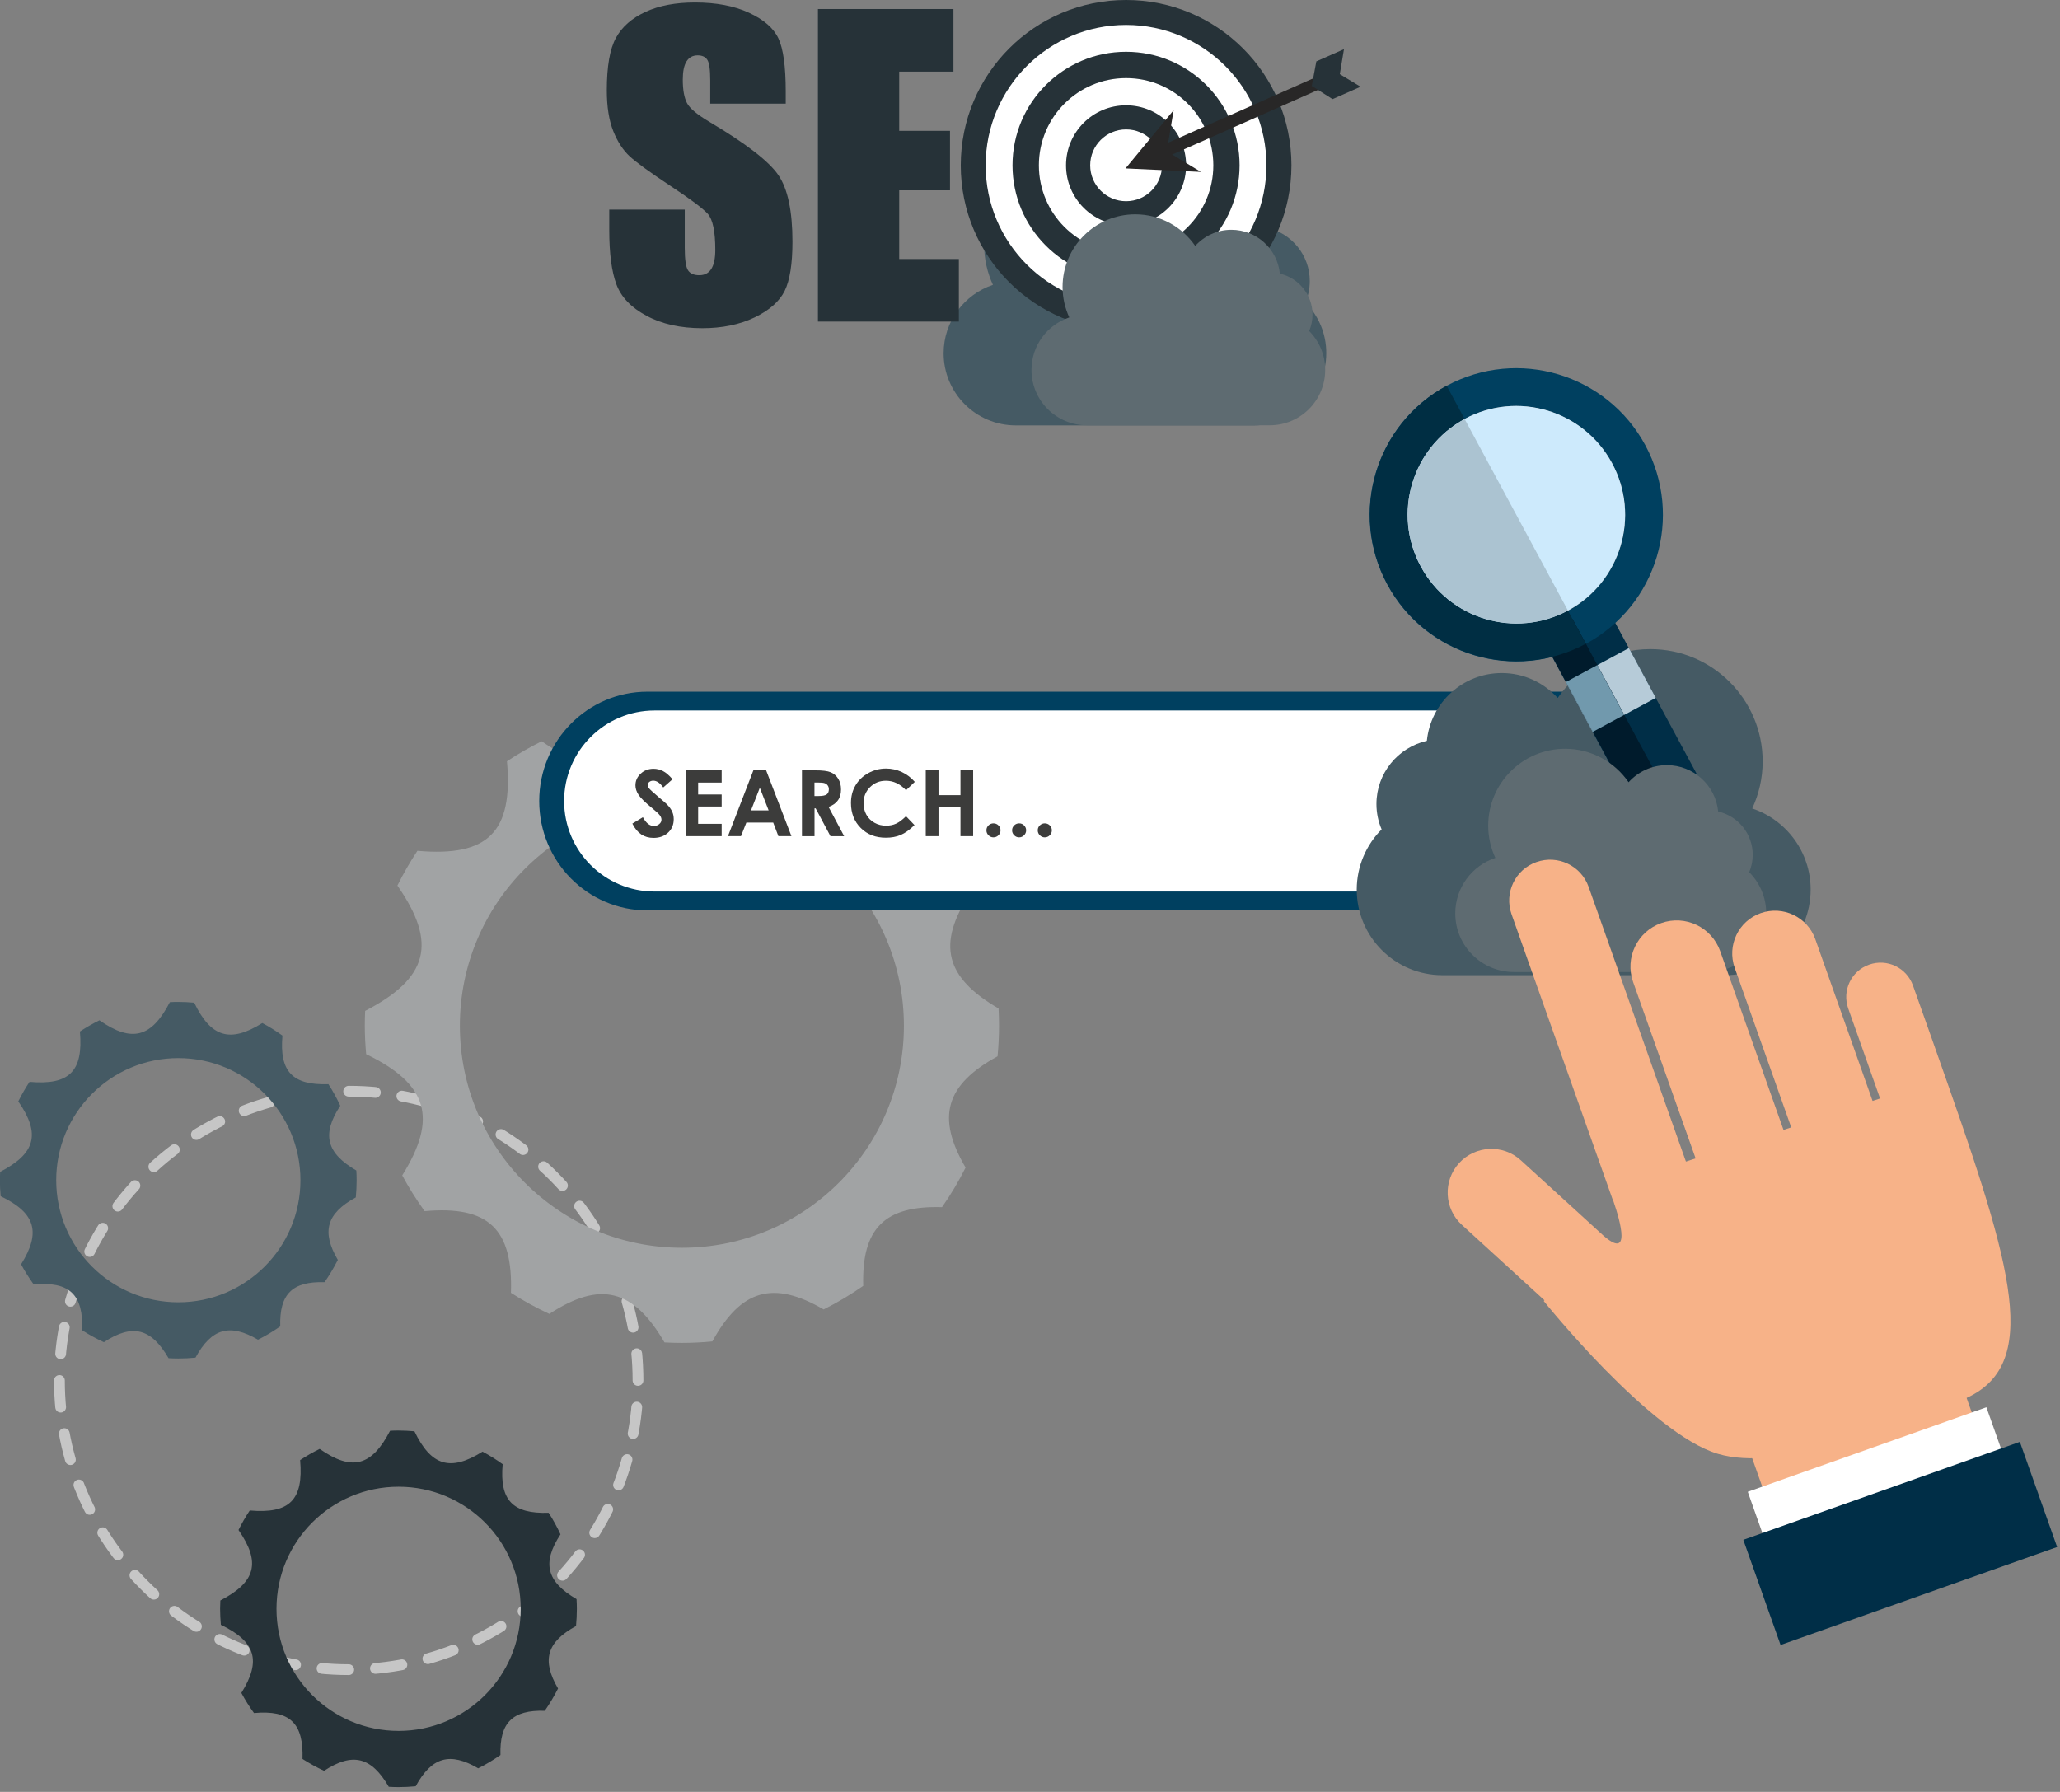 <svg width="346" height="301" viewBox="0 0 346 301" fill="none" xmlns="http://www.w3.org/2000/svg">
<rect x="0" y="0" width="346" height="301" fill="#808080" stroke="none"/>
<g clip-path="url(#clip0_24_7950)">
<path d="M9.98 231.89C9.98 258.72 31.73 280.47 58.571 280.47C85.41 280.47 107.16 258.72 107.16 231.89C107.16 205.06 85.41 183.3 58.571 183.3C31.741 183.3 9.98 205.06 9.98 231.89Z" stroke="#C6C6C6" stroke-width="1.809" stroke-linecap="round" stroke-linejoin="round" stroke-dasharray="4.49 4.49"/>
<path d="M67.559 197.44C68.68 199.53 69.939 201.53 71.32 203.45C82.07 202.49 86.169 206.45 85.82 217.17C87.879 218.49 90.029 219.67 92.269 220.71C100.85 215.09 106.41 216.56 111.61 225.5C112.58 225.55 113.55 225.58 114.53 225.58C116.26 225.58 117.97 225.49 119.65 225.33C124.44 216.59 129.87 215.02 138.34 219.96C140.66 218.8 142.88 217.47 144.99 216C144.71 206.35 148.57 202.49 158.22 202.78C159.7 200.67 161.02 198.45 162.18 196.13C157.23 187.66 158.8 182.23 167.55 177.44C167.71 175.75 167.8 174.04 167.8 172.32C167.8 171.34 167.77 170.37 167.72 169.4C158.77 164.2 157.3 158.64 162.93 150.05C161.9 147.81 160.72 145.66 159.4 143.6C148.67 143.95 144.7 139.84 145.67 129.09C143.76 127.71 141.76 126.45 139.67 125.33C130.06 131.34 124.32 129.65 119.32 119.26C117.75 119.12 116.15 119.04 114.54 119.04C113.7 119.04 112.87 119.06 112.04 119.1C106.55 129.69 100.69 131.28 90.99 124.52C88.969 125.52 87.019 126.64 85.15 127.88C86.2 139.77 81.999 143.97 70.109 142.92C68.87 144.79 67.749 146.74 66.749 148.76C73.51 158.47 71.919 164.32 61.33 169.81C61.289 170.64 61.27 171.47 61.27 172.3C61.27 173.91 61.359 175.51 61.499 177.08C71.87 182.09 73.559 187.83 67.559 197.44ZM77.24 172.31C77.24 151.71 93.93 135.02 114.53 135.02C135.13 135.02 151.82 151.71 151.82 172.31C151.82 192.9 135.12 209.6 114.53 209.6C93.939 209.6 77.24 192.9 77.24 172.31Z" fill="#A1A3A4"/>
<path d="M3.54 212.38C4.17 213.56 4.88 214.68 5.66 215.76C11.7 215.22 14.001 217.45 13.81 223.47C14.97 224.21 16.18 224.88 17.441 225.46C22.261 222.3 25.39 223.12 28.311 228.15C28.851 228.18 29.401 228.2 29.951 228.2C30.921 228.2 31.881 228.15 32.831 228.06C35.52 223.14 38.571 222.26 43.331 225.04C44.641 224.39 45.88 223.64 47.071 222.81C46.91 217.39 49.081 215.22 54.511 215.38C55.34 214.19 56.081 212.94 56.74 211.64C53.961 206.88 54.84 203.83 59.761 201.14C59.85 200.19 59.901 199.23 59.901 198.26C59.901 197.71 59.88 197.16 59.85 196.62C54.821 193.69 53.99 190.57 57.151 185.74C56.571 184.48 55.91 183.27 55.16 182.12C49.13 182.32 46.901 180.01 47.441 173.96C46.37 173.18 45.24 172.48 44.06 171.85C38.66 175.23 35.431 174.27 32.62 168.43C31.741 168.35 30.84 168.3 29.93 168.3C29.46 168.3 28.991 168.31 28.53 168.34C25.441 174.29 22.151 175.19 16.701 171.39C15.56 171.95 14.47 172.58 13.421 173.27C14.011 179.96 11.65 182.32 4.96 181.73C4.26 182.78 3.63 183.88 3.07 185.01C6.86 190.47 5.97 193.76 0.02 196.85C0 197.31 -0.02 197.78 -0.02 198.25C-0.02 199.16 0.03 200.05 0.11 200.94C5.96 203.75 6.92 206.98 3.54 212.38ZM9.44 198.25C9.44 186.92 18.62 177.74 29.951 177.74C41.281 177.74 50.461 186.92 50.461 198.25C50.461 209.58 41.281 218.76 29.951 218.76C18.62 218.76 9.44 209.58 9.44 198.25Z" fill="#455A64"/>
<path d="M40.539 284.38C41.169 285.56 41.879 286.68 42.659 287.76C48.699 287.22 50.999 289.45 50.809 295.47C51.969 296.21 53.179 296.88 54.429 297.46C59.249 294.3 62.379 295.13 65.299 300.15C65.839 300.18 66.389 300.2 66.939 300.2C67.909 300.2 68.869 300.15 69.819 300.06C72.509 295.14 75.559 294.26 80.319 297.04C81.629 296.39 82.869 295.64 84.059 294.81C83.899 289.39 86.069 287.22 91.499 287.38C92.329 286.19 93.069 284.94 93.729 283.64C90.949 278.88 91.829 275.83 96.749 273.14C96.839 272.19 96.889 271.23 96.889 270.26C96.889 269.71 96.869 269.16 96.839 268.62C91.809 265.69 90.979 262.57 94.139 257.74C93.559 256.48 92.899 255.27 92.149 254.12C86.119 254.32 83.889 252.01 84.429 245.96C83.359 245.18 82.229 244.48 81.049 243.85C75.649 247.23 72.419 246.27 69.609 240.43C68.729 240.35 67.829 240.3 66.919 240.3C66.449 240.3 65.979 240.31 65.519 240.34C62.429 246.29 59.139 247.19 53.689 243.39C52.549 243.95 51.459 244.58 50.409 245.27C50.999 251.96 48.639 254.32 41.949 253.73C41.249 254.78 40.619 255.88 40.059 257.01C43.849 262.47 42.959 265.76 37.009 268.85C36.989 269.31 36.969 269.78 36.969 270.25C36.969 271.16 37.019 272.05 37.099 272.94C42.959 275.75 43.919 278.98 40.539 284.38ZM46.439 270.25C46.439 258.92 55.619 249.74 66.949 249.74C78.279 249.74 87.459 258.92 87.459 270.25C87.459 281.58 78.279 290.76 66.949 290.76C55.619 290.76 46.439 281.58 46.439 270.25Z" fill="#263238"/>
<path d="M282.12 134.56C282.12 144.71 273.98 152.93 263.95 152.93H108.74C98.7 152.93 90.57 144.71 90.57 134.56C90.57 124.41 98.71 116.19 108.74 116.19H263.95C273.98 116.19 282.12 124.41 282.12 134.56Z" fill="#004060"/>
<path d="M278.63 134.56C278.63 142.96 271.82 149.76 263.42 149.76H109.95C101.55 149.76 94.75 142.95 94.75 134.56C94.75 126.16 101.56 119.35 109.95 119.35H263.43C271.83 119.35 278.63 126.16 278.63 134.56Z" fill="white"/>
<path d="M112.961 130.9L111.401 132.28C110.851 131.52 110.301 131.14 109.731 131.14C109.451 131.14 109.231 131.21 109.051 131.36C108.871 131.51 108.791 131.67 108.791 131.86C108.791 132.05 108.851 132.22 108.981 132.39C109.151 132.61 109.671 133.08 110.521 133.81C111.321 134.48 111.811 134.91 111.981 135.08C112.411 135.51 112.711 135.92 112.891 136.32C113.071 136.71 113.161 137.14 113.161 137.61C113.161 138.52 112.851 139.27 112.221 139.86C111.591 140.45 110.771 140.75 109.771 140.75C108.981 140.75 108.301 140.56 107.711 140.17C107.131 139.78 106.621 139.18 106.211 138.35L107.981 137.28C108.511 138.26 109.121 138.75 109.821 138.75C110.181 138.75 110.491 138.64 110.731 138.43C110.981 138.22 111.101 137.98 111.101 137.7C111.101 137.45 111.011 137.2 110.821 136.95C110.631 136.7 110.221 136.32 109.591 135.8C108.381 134.82 107.611 134.06 107.261 133.53C106.911 133 106.731 132.46 106.731 131.93C106.731 131.16 107.021 130.51 107.611 129.96C108.191 129.41 108.921 129.14 109.771 129.14C110.321 129.14 110.851 129.27 111.351 129.52C111.831 129.76 112.371 130.22 112.961 130.9Z" fill="#3C3C3B"/>
<path d="M115.172 129.4H121.212V131.46H117.262V133.46H121.212V135.48H117.262V138.39H121.212V140.46H115.172V129.4Z" fill="#3C3C3B"/>
<path d="M126.54 129.4H128.68L132.93 140.46H130.74L129.87 138.18H125.36L124.46 140.46H122.27L126.54 129.4ZM127.62 132.33L126.14 136.13H129.1L127.62 132.33Z" fill="#3C3C3B"/>
<path d="M134.699 129.4H136.929C138.149 129.4 139.019 129.51 139.539 129.73C140.059 129.95 140.479 130.31 140.789 130.82C141.109 131.33 141.259 131.93 141.259 132.62C141.259 133.35 141.089 133.96 140.739 134.44C140.389 134.93 139.869 135.3 139.169 135.55L141.789 140.47H139.489L136.999 135.79H136.809V140.47H134.699V129.4ZM136.799 133.72H137.459C138.129 133.72 138.589 133.63 138.839 133.46C139.089 133.28 139.219 132.99 139.219 132.58C139.219 132.34 139.159 132.13 139.029 131.95C138.909 131.77 138.739 131.64 138.529 131.57C138.319 131.49 137.939 131.45 137.379 131.45H136.799V133.72Z" fill="#3C3C3B"/>
<path d="M153.65 131.34L152.18 132.74C151.18 131.68 150.05 131.15 148.8 131.15C147.74 131.15 146.85 131.51 146.13 132.23C145.41 132.95 145.04 133.84 145.04 134.9C145.04 135.64 145.2 136.29 145.52 136.86C145.84 137.43 146.29 137.88 146.88 138.21C147.47 138.54 148.12 138.7 148.83 138.7C149.44 138.7 150 138.59 150.5 138.36C151.01 138.13 151.56 137.72 152.17 137.11L153.6 138.6C152.78 139.4 152.01 139.95 151.28 140.26C150.55 140.57 149.72 140.72 148.79 140.72C147.07 140.72 145.66 140.18 144.57 139.08C143.48 137.99 142.93 136.59 142.93 134.89C142.93 133.79 143.18 132.81 143.68 131.95C144.18 131.09 144.89 130.4 145.82 129.88C146.75 129.36 147.75 129.1 148.82 129.1C149.73 129.1 150.61 129.29 151.46 129.68C152.31 130.08 153.04 130.63 153.65 131.34Z" fill="#3C3C3B"/>
<path d="M155.492 129.4H157.632V133.57H161.322V129.4H163.452V140.46H161.322V135.61H157.632V140.46H155.492V129.4Z" fill="#3C3C3B"/>
<path d="M166.86 138.31C167.19 138.31 167.46 138.42 167.7 138.65C167.93 138.88 168.05 139.15 168.05 139.48C168.05 139.81 167.93 140.08 167.7 140.31C167.47 140.54 167.19 140.66 166.86 140.66C166.53 140.66 166.26 140.54 166.03 140.31C165.8 140.08 165.68 139.8 165.68 139.48C165.68 139.15 165.8 138.88 166.03 138.65C166.26 138.43 166.54 138.31 166.86 138.31Z" fill="#3C3C3B"/>
<path d="M171.172 138.31C171.502 138.31 171.772 138.42 172.002 138.65C172.232 138.88 172.352 139.15 172.352 139.48C172.352 139.81 172.232 140.08 172.002 140.31C171.772 140.54 171.492 140.66 171.172 140.66C170.842 140.66 170.572 140.54 170.342 140.31C170.112 140.08 169.992 139.8 169.992 139.48C169.992 139.15 170.112 138.88 170.342 138.65C170.572 138.43 170.852 138.31 171.172 138.31Z" fill="#3C3C3B"/>
<path d="M175.481 138.31C175.811 138.31 176.081 138.42 176.321 138.65C176.551 138.88 176.671 139.15 176.671 139.48C176.671 139.81 176.551 140.08 176.321 140.31C176.091 140.54 175.811 140.66 175.481 140.66C175.151 140.66 174.881 140.54 174.651 140.31C174.421 140.08 174.301 139.8 174.301 139.48C174.301 139.15 174.421 138.88 174.651 138.65C174.881 138.43 175.161 138.31 175.481 138.31Z" fill="#3C3C3B"/>
<path d="M232.059 139.32C231.499 138.01 231.189 136.57 231.189 135.06C231.189 129.88 234.809 125.55 239.659 124.44C240.299 118.05 245.689 113.06 252.239 113.06C255.969 113.06 259.309 114.68 261.629 117.25C265.029 112.3 270.729 109.04 277.189 109.04C287.609 109.04 296.059 117.49 296.059 127.91C296.059 130.74 295.419 133.4 294.309 135.81C300.009 137.72 304.119 143.09 304.119 149.43C304.119 157.37 297.679 163.81 289.739 163.81H242.259C234.319 163.81 227.879 157.37 227.879 149.43C227.889 145.49 229.479 141.92 232.059 139.32Z" fill="#455A64"/>
<path d="M269.406 101.115L258.809 106.829L281.869 149.598L292.467 143.884L269.406 101.115Z" fill="#002E47"/>
<path d="M273.593 108.862L262.996 114.579L267.511 122.948L278.108 117.232L273.593 108.862Z" fill="#B6CBD8"/>
<path d="M233 98.17C239.46 110.14 254.39 114.61 266.37 108.15C278.34 101.69 282.81 86.76 276.35 74.79C269.89 62.82 254.96 58.35 242.99 64.8C231.02 71.25 226.54 86.19 233 98.17ZM238.58 95.16C233.79 86.27 237.11 75.18 245.99 70.39C254.88 65.6 265.97 68.92 270.77 77.81C275.56 86.7 272.24 97.79 263.36 102.58C254.47 107.36 243.38 104.04 238.58 95.16Z" fill="#004060"/>
<path d="M238.58 95.16C243.37 104.05 254.46 107.37 263.35 102.57C272.24 97.78 275.56 86.68 270.76 77.8C265.96 68.91 254.87 65.59 245.98 70.38C237.11 75.17 233.79 86.27 238.58 95.16Z" fill="#CDEAFC"/>
<path d="M264.119 103.966L258.855 106.805L281.921 149.574L287.185 146.735L264.119 103.966Z" fill="#001B2C"/>
<path d="M268.279 111.721L263.016 114.56L267.53 122.93L272.793 120.091L268.279 111.721Z" fill="#7199AD"/>
<path d="M242.989 64.8L245.999 70.38C237.139 75.19 233.839 86.26 238.619 95.13C243.409 104.01 254.469 107.33 263.349 102.56L266.359 108.14C254.399 114.57 239.479 110.09 233.029 98.14C226.589 86.19 231.039 71.27 242.989 64.8Z" fill="#002E43"/>
<path d="M245.998 70.38L263.358 102.57C254.478 107.33 243.408 104.01 238.628 95.14C233.828 86.26 237.138 75.19 245.998 70.38Z" fill="#ABC3D1"/>
<path d="M296.66 153.44C296.66 158.88 292.25 163.28 286.81 163.28H254.28C248.84 163.28 244.43 158.87 244.43 153.44C244.43 149.09 247.25 145.41 251.16 144.11C250.4 142.46 249.96 140.64 249.96 138.7C249.96 131.56 255.75 125.78 262.88 125.78C267.31 125.78 271.21 128.01 273.54 131.4C275.13 129.64 277.42 128.53 279.97 128.53C284.46 128.53 288.16 131.95 288.59 136.32C291.91 137.08 294.39 140.04 294.39 143.59C294.39 144.63 294.18 145.61 293.8 146.51C295.57 148.29 296.66 150.74 296.66 153.44Z" fill="#5E6B71"/>
<path d="M327.439 182.91C338.779 215.21 342.709 230.51 328.739 235.46C315.939 240 299.029 247.31 288.549 244.22C277.169 240.86 259.289 218.55 259.289 218.55L259.409 218.42L245.549 205.76C242.549 203.03 242.339 198.38 245.069 195.38C247.809 192.39 252.459 192.17 255.449 194.91L269.259 207.51C273.949 211.65 272.239 205.4 270.979 201.73C270.959 201.68 270.919 201.65 270.899 201.6L253.879 153.57C252.619 150 254.479 146.07 258.059 144.81C261.639 143.54 265.569 145.41 266.829 148.98L283.169 195.12L284.799 194.59L274.299 164.96C272.869 160.92 274.979 156.49 279.019 155.06C283.059 153.63 287.499 155.74 288.929 159.78L299.559 189.8L300.859 189.38L291.359 162.56C290.039 158.82 291.989 154.71 295.729 153.39C299.469 152.07 303.579 154.03 304.899 157.76L314.519 184.93L315.779 184.52L310.429 169.4C309.369 166.4 310.929 163.1 313.939 162.04C316.949 160.97 320.239 162.55 321.309 165.55C321.329 165.55 327.429 182.86 327.439 182.91Z" fill="#F7B288"/>
<path d="M326.754 224.775L291.566 237.239L303.901 272.059L339.088 259.594L326.754 224.775Z" fill="#F7B288"/>
<path d="M333.638 236.394L293.559 250.591L301.462 272.903L341.541 258.705L333.638 236.394Z" fill="white"/>
<path d="M339.26 242.205L292.809 258.66L299.066 276.324L345.517 259.869L339.26 242.205Z" fill="#002E47"/>
<path d="M219.262 50.81C219.732 49.71 219.992 48.49 219.992 47.22C219.992 42.85 216.932 39.2 212.852 38.27C212.312 32.88 207.772 28.67 202.242 28.67C199.102 28.67 196.282 30.04 194.332 32.2C191.462 28.02 186.662 25.28 181.212 25.28C172.422 25.28 165.302 32.4 165.302 41.19C165.302 43.57 165.842 45.82 166.772 47.85C161.962 49.46 158.492 53.99 158.492 59.34C158.492 66.03 163.922 71.46 170.612 71.46H210.642C217.342 71.46 222.762 66.03 222.762 59.34C222.782 56.01 221.432 53 219.262 50.81Z" fill="#455A64"/>
<path d="M216.911 27.77C216.911 43.11 204.481 55.54 189.141 55.54C173.801 55.54 161.371 43.11 161.371 27.77C161.371 12.43 173.801 0 189.141 0C204.471 0 216.911 12.43 216.911 27.77Z" fill="#263238"/>
<path d="M212.711 27.77C212.711 40.79 202.151 51.35 189.131 51.35C176.111 51.35 165.551 40.79 165.551 27.77C165.551 14.75 176.111 4.19 189.131 4.19C202.161 4.19 212.711 14.75 212.711 27.77Z" fill="white"/>
<path d="M208.202 27.77C208.202 38.3 199.663 46.84 189.133 46.84C178.603 46.84 170.062 38.3 170.062 27.77C170.062 17.24 178.603 8.7 189.133 8.7C199.673 8.7 208.202 17.24 208.202 27.77Z" fill="#263238"/>
<path d="M203.792 27.77C203.792 35.86 197.242 42.42 189.142 42.42C181.052 42.42 174.492 35.86 174.492 27.77C174.492 19.68 181.052 13.12 189.142 13.12C197.232 13.12 203.792 19.68 203.792 27.77Z" fill="white"/>
<path d="M199.221 27.77C199.221 33.34 194.711 37.85 189.131 37.85C183.561 37.85 179.051 33.34 179.051 27.77C179.051 22.2 183.561 17.69 189.131 17.69C194.711 17.69 199.221 22.2 199.221 27.77Z" fill="#263238"/>
<path d="M195.169 27.77C195.169 31.1 192.469 33.8 189.139 33.8C185.809 33.8 183.109 31.1 183.109 27.77C183.109 24.44 185.809 21.74 189.139 21.74C192.469 21.74 195.169 24.44 195.169 27.77Z" fill="white"/>
<path d="M223.972 11.654L195.488 24.286L196.34 26.206L224.823 13.573L223.972 11.654Z" fill="#282727"/>
<path fill-rule="evenodd" clip-rule="evenodd" d="M201.713 28.88L195.973 25.41L197.123 18.51L189.043 28.29L201.713 28.88Z" fill="#282727"/>
<path fill-rule="evenodd" clip-rule="evenodd" d="M228.524 14.57L225.034 12.46L225.734 8.26L221.094 10.31L220.324 14.43L223.814 16.65L228.524 14.57Z" fill="#263238"/>
<path d="M131.972 17.41H119.292V13.52C119.292 11.7 119.132 10.55 118.802 10.05C118.482 9.55 117.942 9.3 117.182 9.3C116.362 9.3 115.742 9.63 115.312 10.31C114.892 10.98 114.682 12 114.682 13.36C114.682 15.11 114.922 16.43 115.392 17.32C115.852 18.21 117.132 19.28 119.252 20.53C125.332 24.14 129.152 27.1 130.732 29.41C132.312 31.72 133.102 35.45 133.102 40.6C133.102 44.34 132.662 47.1 131.792 48.87C130.912 50.64 129.222 52.13 126.722 53.33C124.212 54.53 121.292 55.13 117.962 55.13C114.312 55.13 111.182 54.44 108.602 53.05C106.012 51.67 104.322 49.91 103.532 47.76C102.732 45.62 102.332 42.58 102.332 38.65V35.21H115.012V41.6C115.012 43.57 115.192 44.83 115.552 45.39C115.912 45.95 116.542 46.23 117.452 46.23C118.362 46.23 119.032 45.87 119.482 45.16C119.922 44.45 120.142 43.39 120.142 41.98C120.142 38.89 119.722 36.87 118.882 35.92C118.012 34.97 115.882 33.38 112.492 31.15C109.102 28.9 106.852 27.27 105.752 26.25C104.652 25.23 103.732 23.83 103.012 22.04C102.292 20.24 101.922 17.95 101.922 15.17C101.922 11.15 102.432 8.21 103.462 6.35C104.482 4.49 106.152 3.04 108.432 1.99C110.722 0.94 113.492 0.42 116.732 0.42C120.272 0.42 123.302 0.99 125.792 2.14C128.282 3.29 129.942 4.73 130.752 6.47C131.562 8.21 131.972 11.17 131.972 15.34V17.41Z" fill="#263238"/>
<path d="M137.383 1.52H160.143V12.03H151.033V21.98H159.563V31.97H151.033V43.51H161.053V54.02H137.383V1.52Z" fill="#263238"/>
<path d="M219.89 55.6C220.25 54.75 220.45 53.82 220.45 52.84C220.45 49.49 218.1 46.68 214.97 45.97C214.56 41.84 211.07 38.6 206.82 38.6C204.41 38.6 202.25 39.65 200.75 41.31C198.55 38.1 194.86 36 190.68 36C183.94 36 178.47 41.46 178.47 48.21C178.47 50.04 178.88 51.76 179.6 53.32C175.91 54.56 173.25 58.03 173.25 62.14C173.25 67.28 177.41 71.44 182.55 71.44H213.28C218.42 71.44 222.58 67.27 222.58 62.14C222.59 59.6 221.56 57.29 219.89 55.6Z" fill="#5E6B71"/>
</g>
<defs>
<clipPath id="clip0_24_7950">
<rect width="345.53" height="300.2" fill="white"/>
</clipPath>
</defs>
</svg>
